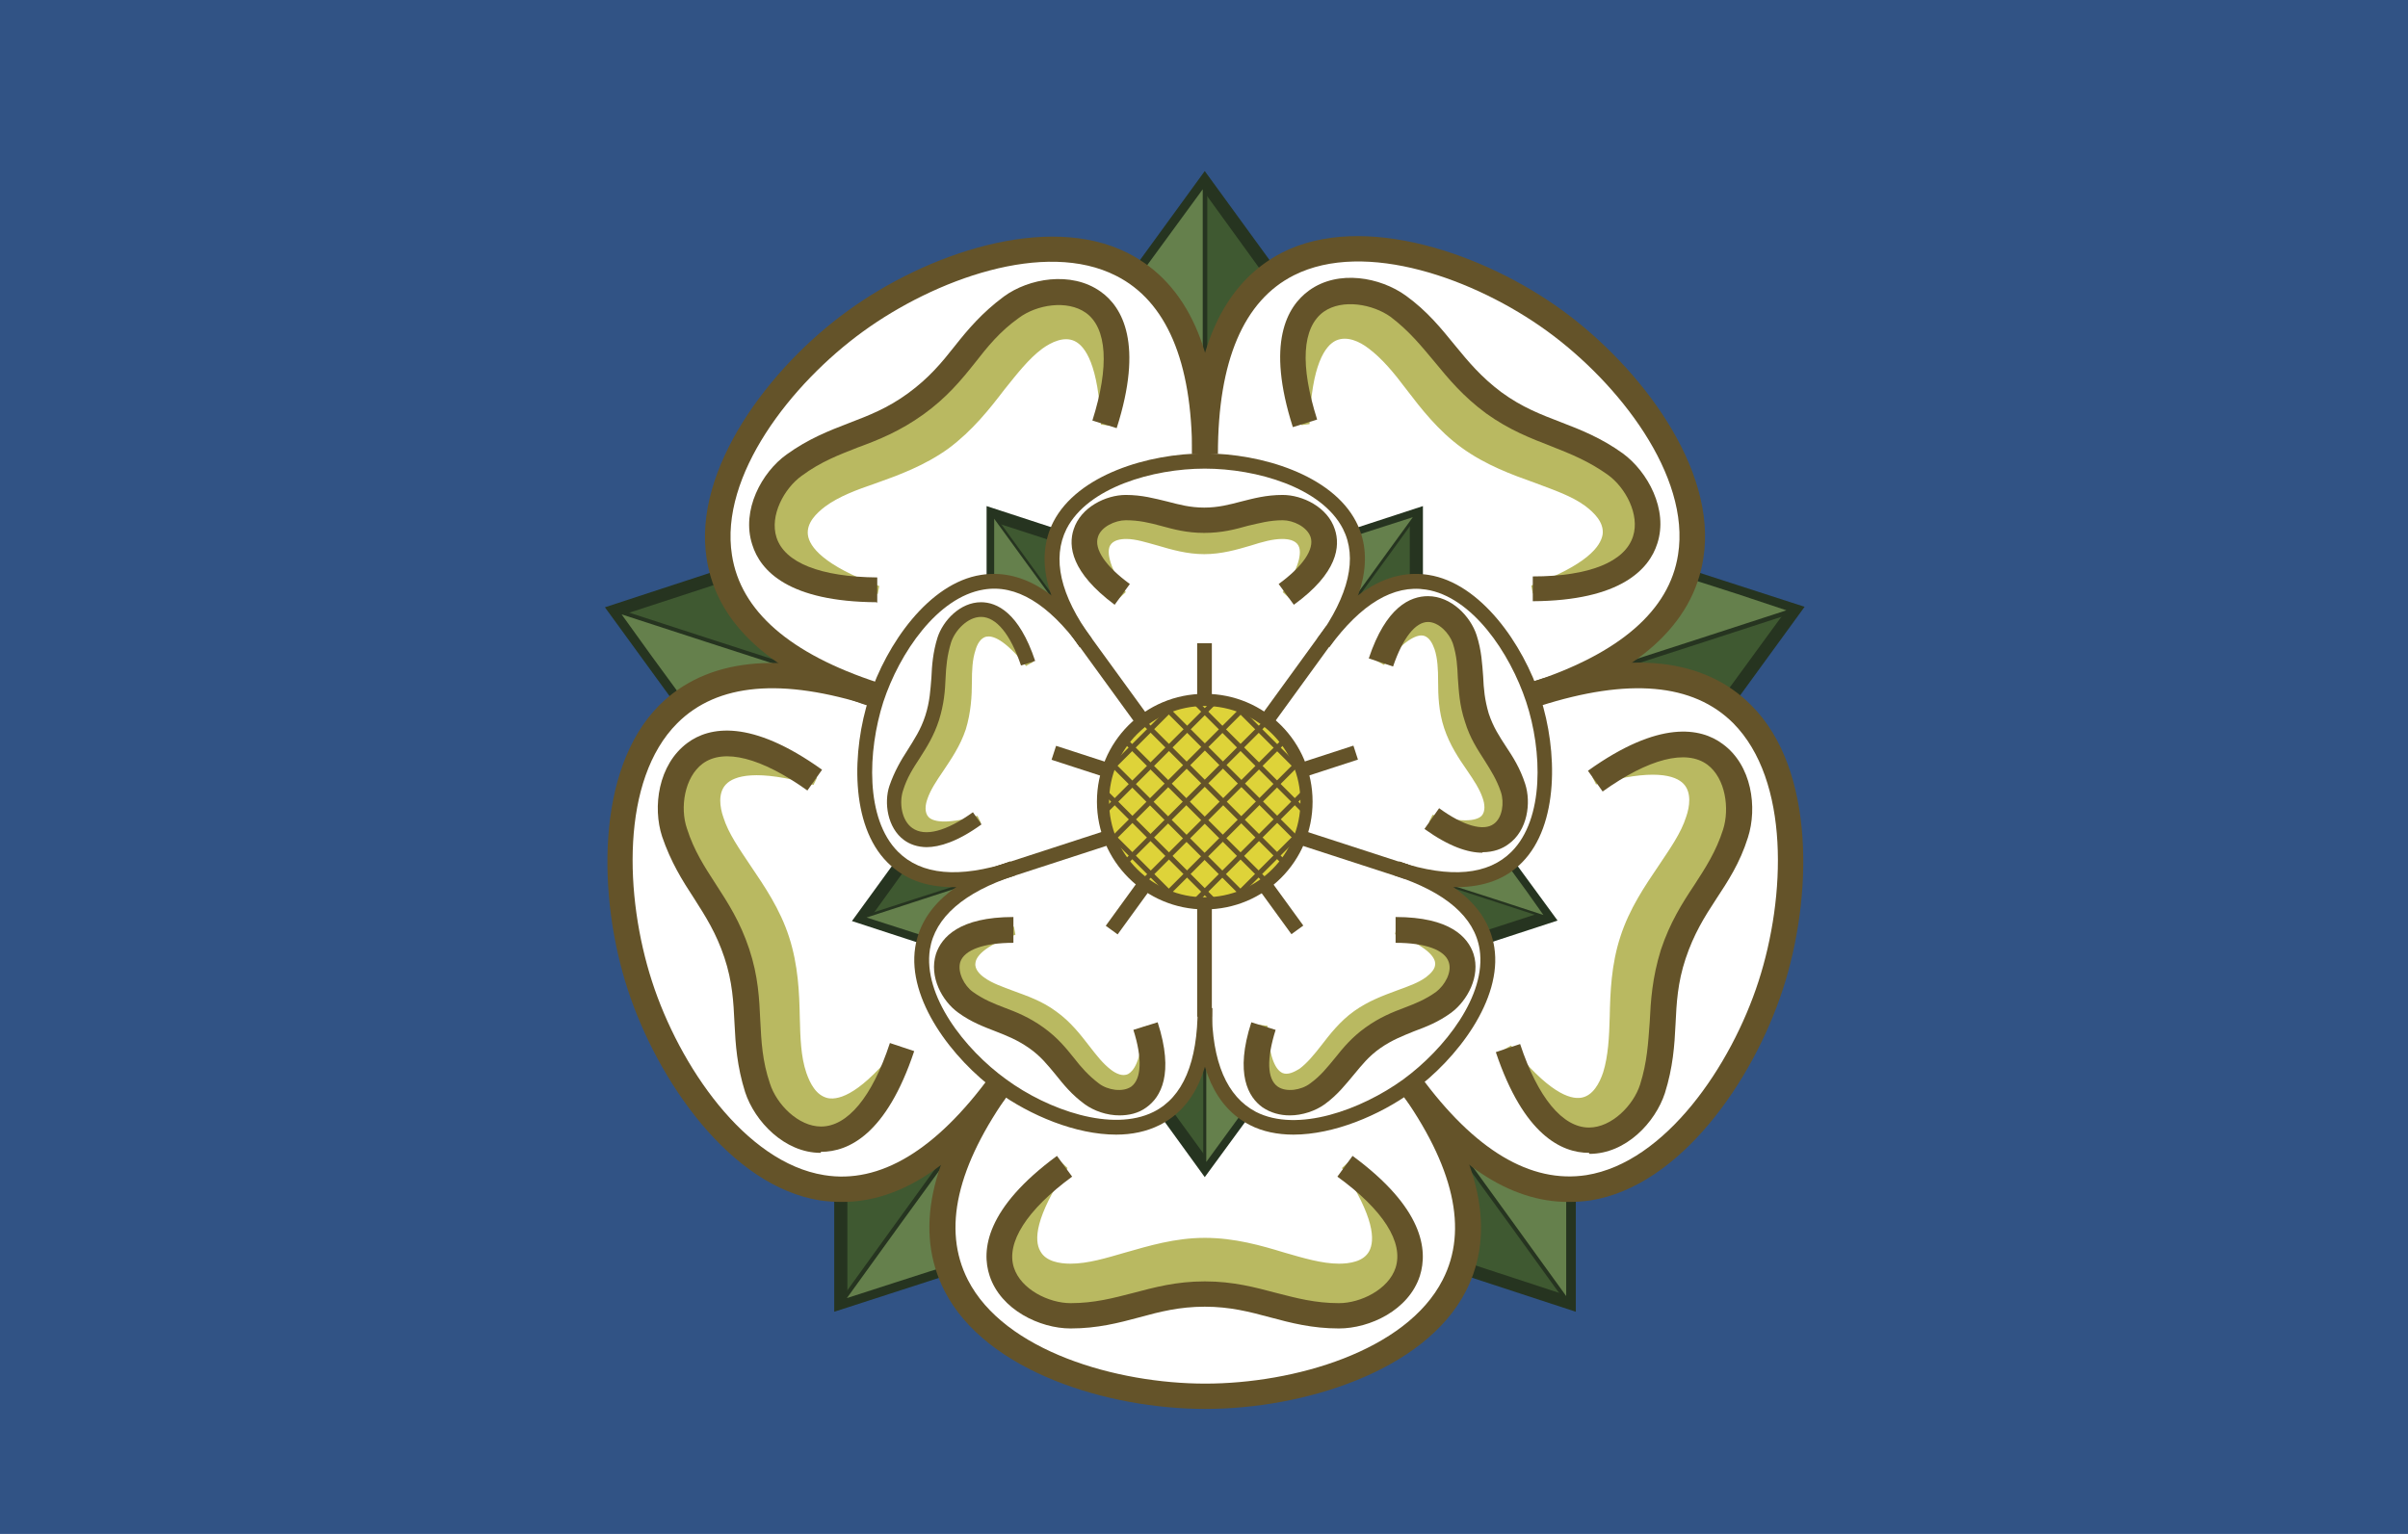 <?xml version="1.0" encoding="UTF-8"?>
<svg id="Layer_2" data-name="Layer 2" xmlns="http://www.w3.org/2000/svg" width="47.57" height="30.31" viewBox="0 0 47.57 30.31">
  <defs>
    <style>
      .cls-1 {
        fill: #65804c;
      }

      .cls-1, .cls-2, .cls-3, .cls-4, .cls-5, .cls-6, .cls-7, .cls-8 {
        stroke-width: 0px;
      }

      .cls-2 {
        fill: #645329;
      }

      .cls-3 {
        fill: #315385;
      }

      .cls-4 {
        fill: #b9b961;
      }

      .cls-5 {
        fill: #3f5931;
      }

      .cls-6 {
        fill: #ded339;
      }

      .cls-7 {
        fill: #fff;
      }

      .cls-8 {
        fill: #263420;
      }
    </style>
  </defs>
  <g id="Layer_1-2" data-name="Layer 1">
    <g>
      <path id="path5810" class="cls-3" d="M0,30.31V0h47.57v30.31H0Z"/>
      <g id="g3749">
        <g id="g5864">
          <g id="path5866">
            <rect class="cls-8" x="23.67" y="3.67" width=".25" height="4.32"/>
          </g>
          <g id="path5868">
            <path class="cls-5" d="M23.85,7.29s0-.81,0-1.78v-1.78s.6.82.6.82c.33.45.6.82.6.82,0,0-.04.04-.1.09-.31.26-.55.57-.74.95-.12.24-.24.52-.31.79-.03.1-.04.12-.04.1h0Z"/>
          </g>
          <g id="path5870">
            <polygon class="cls-8" points="25.06 5.55 23.8 3.81 22.53 5.55 22.33 5.4 23.8 3.38 25.27 5.4 25.06 5.55"/>
          </g>
          <g id="path5872">
            <path class="cls-1" d="M23.76,7.31s0-.81,0-1.79v-1.78s-.6.82-.6.82c-.33.45-.6.82-.6.82,0,0,.04.04.1.09.31.26.55.57.74.95.12.24.24.52.31.79.03.1.04.12.04.1h0Z"/>
          </g>
        </g>
        <g id="g5854">
          <g id="path5856">
            <rect class="cls-8" x="14.16" y="10.59" width=".25" height="4.32" transform="translate(-2.25 22.39) rotate(-72)"/>
          </g>
          <g id="path5858">
            <path class="cls-5" d="M15.68,13.16s-.77-.25-1.7-.55l-1.69-.55.96-.32c.53-.17.96-.31.97-.31,0,0,.03.05.05.12.15.37.37.7.67,1,.19.19.43.39.65.54.09.06.1.07.08.07h0Z"/>
          </g>
          <g id="path5860">
            <polygon class="cls-8" points="13.42 14.02 11.95 12 14.33 11.22 14.41 11.46 12.36 12.13 13.63 13.87 13.42 14.02"/>
          </g>
          <g id="path5862">
            <path class="cls-1" d="M15.67,13.24s-.77-.25-1.7-.55l-1.69-.55.59.82c.33.45.6.82.6.82,0,0,.05-.03.11-.07.34-.21.71-.35,1.13-.42.27-.04.57-.06.85-.05.1,0,.12,0,.11,0h0Z"/>
          </g>
        </g>
        <g id="g5844">
          <g id="path5846">
            <rect class="cls-8" x="15.76" y="23.81" width="4.32" height=".25" transform="translate(-11.98 24.36) rotate(-54)"/>
          </g>
          <g id="path5848">
            <path class="cls-5" d="M18.74,22.73s-.47.65-1.05,1.45l-1.04,1.44v-1.01c0-.56,0-1.01,0-1.02,0,0,.06,0,.13-.01.4-.03.78-.14,1.16-.33.24-.12.5-.29.72-.46.08-.06.1-.07.09-.06h0Z"/>
          </g>
          <g id="path5850">
            <polygon class="cls-8" points="16.48 25.92 16.48 23.42 16.74 23.42 16.74 25.57 18.78 24.91 18.86 25.15 16.48 25.92"/>
          </g>
          <g id="path5852">
            <path class="cls-1" d="M18.82,22.77s-.48.65-1.05,1.44l-1.04,1.44.96-.31c.53-.17.96-.31.97-.31,0,0-.01-.06-.03-.13-.1-.39-.11-.78-.05-1.2.04-.27.12-.56.21-.82.04-.1.04-.12.03-.1h0Z"/>
          </g>
        </g>
        <g id="path6303">
          <path class="cls-7" d="M19.51,17.36l4.29,3.03,4.29-3.03-1.77-5.05h-5.18l-1.64,5.05Z"/>
        </g>
        <g id="g5838">
          <g id="path2999-1-7">
            <rect class="cls-8" x="29.56" y="21.78" width=".25" height="4.32" transform="translate(-8.4 22.02) rotate(-36)"/>
          </g>
          <g id="path5816">
            <path class="cls-5" d="M28.79,22.78s.48.65,1.05,1.44l1.04,1.44-.96-.31c-.53-.17-.96-.31-.97-.31,0,0,.01-.06.03-.13.1-.39.11-.78.05-1.2-.04-.27-.12-.56-.21-.82-.04-.1-.04-.12-.03-.1h0Z"/>
          </g>
          <g id="path5792">
            <polygon class="cls-8" points="31.13 25.92 28.75 25.14 28.83 24.9 30.87 25.57 30.87 23.42 31.13 23.42 31.13 25.92"/>
          </g>
          <g id="path5814">
            <path class="cls-1" d="M28.85,22.72s.47.65,1.05,1.45l1.04,1.44v-1.01c0-.56,0-1.01,0-1.02,0,0-.06,0-.13-.01-.4-.03-.78-.14-1.16-.33-.24-.12-.5-.29-.72-.46-.08-.06-.1-.07-.09-.06h0Z"/>
          </g>
        </g>
        <g id="g5874">
          <g id="path5876">
            <rect class="cls-8" x="31.16" y="12.62" width="4.32" height=".25" transform="translate(-2.31 10.92) rotate(-18)"/>
          </g>
          <g id="path5878">
            <path class="cls-5" d="M31.95,13.24s.77-.25,1.7-.55l1.69-.55-.59.82c-.33.45-.6.82-.6.82,0,0-.05-.03-.11-.07-.34-.21-.71-.35-1.13-.42-.27-.04-.57-.06-.85-.05-.1,0-.12,0-.11,0h0Z"/>
          </g>
          <g id="path5880">
            <polygon class="cls-8" points="34.18 14.01 33.97 13.86 35.24 12.12 33.19 11.46 33.27 11.22 35.65 11.99 34.18 14.01"/>
          </g>
          <g id="path5882">
            <path class="cls-1" d="M31.9,13.16s.77-.25,1.7-.55l1.69-.55-.96-.32c-.53-.17-.96-.31-.97-.31,0,0-.03.05-.05.12-.15.37-.37.7-.67,1-.19.19-.43.39-.65.54-.09.06-.1.07-.08.07h0Z"/>
          </g>
        </g>
        <g id="g5637">
          <g id="path5479">
            <path class="cls-7" d="M19.76,21.4c-3.28,4.55,1.26,6.19,4.04,6.19s7.32-1.64,4.04-6.19"/>
            <path class="cls-2" d="M23.8,27.84c-1.9,0-4.32-.73-5.14-2.33-.6-1.17-.3-2.61.9-4.26l.41.3c-1.07,1.49-1.36,2.74-.85,3.74.72,1.41,2.94,2.05,4.69,2.05s3.97-.64,4.69-2.05c.51-.99.22-2.25-.85-3.74l.41-.3c1.19,1.65,1.5,3.09.9,4.26-.82,1.6-3.24,2.33-5.14,2.33Z"/>
          </g>
          <g id="path5629">
            <path class="cls-7" d="M17.27,13.71c-5.34-1.72-5.5,3.11-4.64,5.76.86,2.64,3.82,6.46,7.13,1.93"/>
            <path class="cls-2" d="M16.63,23.75c-.14,0-.29-.01-.43-.03-1.77-.28-3.21-2.36-3.8-4.17-.59-1.81-.64-4.34.62-5.61.93-.93,2.39-1.09,4.33-.47l-.15.48c-1.75-.56-3.03-.45-3.82.34-1.12,1.12-1.04,3.43-.5,5.1.54,1.67,1.84,3.58,3.4,3.83,1.1.18,2.21-.49,3.29-1.97l.41.3c-1.07,1.46-2.19,2.2-3.34,2.2Z"/>
          </g>
          <g id="path5631">
            <path class="cls-7" d="M23.8,8.97c-.02-5.61-4.66-4.26-6.91-2.63s-4.96,5.63.37,7.38"/>
            <path class="cls-2" d="M17.19,13.96c-1.94-.64-3.03-1.62-3.23-2.92-.28-1.77,1.25-3.79,2.79-4.9,1.54-1.12,3.93-1.95,5.53-1.14,1.18.6,1.78,1.93,1.78,3.97h-.51c0-1.83-.51-3.02-1.5-3.52-1.41-.72-3.58.07-5,1.1-1.42,1.03-2.84,2.85-2.59,4.42.17,1.1,1.14,1.95,2.89,2.52l-.16.48Z"/>
          </g>
          <g id="path5633">
            <path class="cls-7" d="M30.34,13.72c5.33-1.75,2.62-5.75.37-7.38s-6.89-2.98-6.91,2.63"/>
            <path class="cls-2" d="M30.42,13.96l-.16-.48c1.74-.57,2.72-1.42,2.89-2.52.25-1.56-1.17-3.39-2.59-4.42-1.42-1.03-3.59-1.81-5-1.1-.99.5-1.5,1.69-1.5,3.53h-.51c0-2.04.61-3.38,1.78-3.98,1.6-.81,3.99.02,5.53,1.14,1.54,1.12,3.07,3.13,2.79,4.9-.2,1.3-1.29,2.29-3.23,2.92Z"/>
          </g>
          <g id="path5635">
            <path class="cls-7" d="M27.84,21.4c3.31,4.53,6.28.71,7.13-1.93.86-2.64.7-7.47-4.64-5.76"/>
            <path class="cls-2" d="M30.98,23.75c-1.15,0-2.27-.74-3.34-2.2l.41-.3c1.08,1.48,2.19,2.14,3.29,1.97,1.56-.25,2.86-2.16,3.4-3.83.54-1.67.62-3.97-.5-5.1-.79-.79-2.07-.9-3.82-.34l-.15-.48c1.94-.63,3.4-.47,4.33.47,1.27,1.27,1.21,3.8.62,5.61-.59,1.81-2.03,3.89-3.8,4.17-.14.02-.29.03-.43.03Z"/>
          </g>
        </g>
        <g id="g6173">
          <g id="path6175">
            <rect class="cls-8" x="20.26" y="9.97" width=".25" height="2.51" transform="translate(-2.71 14.12) rotate(-36)"/>
          </g>
          <g id="path6177">
            <path class="cls-5" d="M20.9,11.9s-.28-.38-.61-.84l-.61-.84.56.18c.31.1.56.18.56.18,0,0,0,.03-.02.07-.06.23-.06.45-.03.7.02.16.07.33.12.48.02.06.02.07.02.06h0Z"/>
          </g>
          <g id="path6179">
            <polygon class="cls-8" points="19.74 11.58 19.49 11.58 19.49 10 20.99 10.49 20.91 10.73 19.74 10.35 19.74 11.58"/>
          </g>
          <g id="path6181">
            <path class="cls-1" d="M20.86,11.93s-.27-.38-.61-.84l-.61-.84v.59c0,.32,0,.59,0,.59,0,0,.03,0,.07,0,.23.02.45.08.67.19.14.07.29.17.42.26.05.04.06.04.05.03h0Z"/>
          </g>
        </g>
        <g id="path5672">
          <path class="cls-4" d="M26.45,25.06c-.76,0-1.59-.51-2.65-.51s-1.89.51-2.65.51-1.14-.51-.13-2.02c-2.4,1.77-.88,2.96.13,2.96s1.59-.43,2.65-.43,1.64.43,2.65.43,2.53-1.19.13-2.96c1.01,1.52.63,2.02-.13,2.02Z"/>
          <path class="cls-4" d="M26.45,26.07c-.51,0-.92-.11-1.31-.21-.4-.11-.81-.22-1.34-.22s-.94.11-1.34.22c-.4.1-.8.21-1.31.21-.56,0-1.25-.35-1.44-.92-.15-.46-.05-1.21,1.26-2.18l.12.11c-.65.98-.66,1.43-.54,1.64.11.21.39.25.6.25.34,0,.7-.11,1.08-.22.46-.13.98-.29,1.57-.29s1.11.15,1.57.29c.38.11.75.22,1.08.22.21,0,.49-.04.6-.25.11-.21.11-.66-.54-1.64l.12-.11c1.32.97,1.41,1.72,1.26,2.18-.19.58-.88.92-1.44.92ZM23.8,25.48c.55,0,.97.11,1.38.22.4.11.78.21,1.27.21s1.12-.3,1.28-.81c.16-.5-.13-1.09-.84-1.71.36.64.47,1.11.3,1.41-.12.22-.38.34-.75.34s-.73-.11-1.13-.22c-.47-.14-.96-.28-1.53-.28s-1.05.14-1.53.28c-.39.12-.77.22-1.13.22s-.63-.12-.75-.34c-.16-.3-.06-.77.3-1.41-.71.61-1.01,1.21-.84,1.71.17.51.78.81,1.28.81s.87-.1,1.27-.21c.41-.11.83-.22,1.38-.22Z"/>
        </g>
        <g id="g6203">
          <g id="path6205">
            <rect class="cls-8" x="23.67" y="20.49" width=".25" height="2.51"/>
          </g>
          <g id="path6207">
            <path class="cls-5" d="M23.77,20.9s0,.47,0,1.04v1.03s-.35-.48-.35-.48c-.19-.26-.35-.48-.35-.48,0,0,.03-.02.06-.05.18-.15.32-.33.43-.55.07-.14.14-.3.18-.46.02-.06.02-.07.02-.06h0Z"/>
          </g>
          <g id="path6209">
            <polygon class="cls-8" points="23.8 23.26 22.88 21.99 23.08 21.84 23.8 22.83 24.53 21.84 24.73 21.99 23.8 23.26"/>
          </g>
          <g id="path6211">
            <path class="cls-1" d="M23.83,20.89s0,.47,0,1.04v1.03s.35-.48.35-.48c.19-.26.35-.48.35-.48,0,0-.03-.02-.06-.05-.18-.15-.32-.33-.43-.55-.07-.14-.14-.3-.18-.46-.02-.06-.02-.07-.02-.06h0Z"/>
          </g>
        </g>
        <g id="path5668">
          <path class="cls-2" d="M26.45,26.25c-.53,0-.95-.11-1.36-.22-.41-.11-.79-.21-1.29-.21s-.89.1-1.29.21c-.41.11-.83.22-1.36.22-.61,0-1.38-.37-1.6-1.04-.17-.51-.07-1.34,1.33-2.37l.3.41c-.9.66-1.31,1.31-1.15,1.8.14.43.69.7,1.12.7.47,0,.84-.1,1.23-.2.42-.11.85-.23,1.42-.23s1,.12,1.42.23c.39.1.76.2,1.23.2.43,0,.98-.27,1.12-.7.16-.5-.24-1.14-1.15-1.8l.3-.41c1.4,1.03,1.49,1.86,1.33,2.37-.22.68-.99,1.04-1.6,1.04Z"/>
        </g>
        <g id="g5764">
          <g id="path5766">
            <path class="cls-4" d="M15.85,21.21c-.23-.72-.01-1.67-.34-2.68-.33-1.01-1.07-1.65-1.3-2.37s.13-1.24,1.88-.74c-2.42-1.74-3.08.07-2.77,1.03.31.96.9,1.38,1.23,2.39.33,1.01.1,1.69.41,2.65.31.96,1.91,2.04,2.85-.79-1.13,1.43-1.73,1.22-1.96.5Z"/>
            <path class="cls-4" d="M16.21,22.61h0c-.61,0-1.15-.55-1.32-1.08-.16-.48-.18-.91-.2-1.31-.02-.41-.05-.84-.21-1.34-.16-.5-.39-.86-.62-1.21-.22-.34-.45-.7-.61-1.18-.17-.53-.06-1.29.43-1.65.39-.28,1.13-.42,2.46.53l-.07.14c-1.13-.32-1.57-.18-1.73-.01-.16.17-.12.45-.05.65.1.32.32.63.54.96.27.4.58.85.76,1.41.18.56.2,1.1.21,1.58.01.4.02.78.13,1.1.07.2.19.45.43.5.23.04.66-.1,1.39-1.03l.14.08c-.51,1.55-1.19,1.87-1.68,1.87ZM14.36,14.78c-.23,0-.42.06-.58.18-.43.32-.53,1-.38,1.47.15.46.36.8.59,1.15.23.36.47.72.64,1.24.17.52.19.96.22,1.38.02.42.04.81.2,1.27.15.48.63.97,1.17.97h0c.52,0,1-.47,1.36-1.33-.49.54-.91.79-1.25.73-.25-.04-.44-.25-.55-.6h0c-.11-.34-.12-.73-.13-1.14-.01-.49-.03-1-.2-1.54-.17-.54-.46-.96-.74-1.36-.23-.34-.45-.66-.56-1-.11-.35-.08-.63.09-.81.24-.25.72-.29,1.43-.15-.5-.3-.94-.45-1.3-.45Z"/>
          </g>
          <g id="path5768">
            <path class="cls-2" d="M16.21,22.78h0c-.71,0-1.3-.62-1.49-1.2-.16-.51-.19-.94-.21-1.36-.02-.42-.04-.82-.2-1.3-.16-.48-.37-.81-.6-1.17-.23-.35-.46-.72-.63-1.22-.19-.58-.08-1.42.5-1.85.43-.32,1.25-.48,2.66.53l-.29.41c-.91-.65-1.65-.84-2.07-.53-.36.27-.45.87-.31,1.28.14.44.35.76.57,1.1.24.37.48.74.66,1.28.18.54.2.99.22,1.43.02.4.04.79.19,1.23.13.41.56.85,1.01.85,0,0,0,0,0,0,.52,0,1.01-.58,1.36-1.65l.48.16c-.55,1.65-1.3,1.99-1.84,1.99Z"/>
          </g>
        </g>
        <g id="g5770">
          <g id="path5772">
            <path class="cls-4" d="M16.24,9.94c.61-.45,1.58-.53,2.44-1.15.86-.62,1.24-1.52,1.85-1.97s1.22-.26,1.29,1.56c.9-2.84-1.02-2.91-1.84-2.32-.82.59-1.03,1.28-1.89,1.91-.86.62-1.58.62-2.4,1.21-.82.59-1.35,2.45,1.63,2.47-1.71-.63-1.7-1.26-1.09-1.71Z"/>
            <path class="cls-4" d="M17.32,11.73c-1.64-.01-2.15-.56-2.3-1.02-.19-.58.17-1.27.62-1.59.41-.3.81-.45,1.19-.6.39-.15.78-.3,1.21-.61.43-.31.7-.64.96-.96.26-.32.52-.64.94-.94.45-.33,1.21-.45,1.71-.1.39.28.75.94.26,2.5l-.16-.02c-.05-1.18-.31-1.55-.52-1.65-.21-.1-.46.02-.64.15-.27.2-.5.5-.75.81-.29.38-.63.81-1.1,1.16-.47.34-.99.53-1.44.69-.38.13-.73.26-1,.46-.17.13-.37.32-.34.56.03.23.3.6,1.41,1.01l-.03.16ZM20.91,5.85c-.32,0-.65.11-.89.28-.4.29-.64.59-.91.92-.27.33-.54.67-.99.99-.44.32-.85.48-1.25.63-.39.15-.76.29-1.15.58-.4.29-.73.9-.56,1.41.16.5.75.81,1.69.89-.67-.3-1.03-.62-1.07-.96-.03-.25.11-.5.4-.71.29-.21.66-.34,1.04-.48.46-.17.94-.34,1.4-.67.46-.33.77-.73,1.07-1.12.25-.33.49-.63.78-.84.3-.22.58-.27.8-.16.31.15.5.59.58,1.32.21-.91.1-1.57-.32-1.88-.18-.13-.4-.19-.63-.19Z"/>
          </g>
          <g id="path5774">
            <path class="cls-2" d="M17.32,11.9c-1.74-.01-2.3-.62-2.46-1.14-.22-.68.19-1.43.68-1.78.43-.31.84-.47,1.23-.62.39-.15.76-.29,1.17-.59.41-.3.66-.6.92-.93.26-.33.54-.66.97-.98.49-.36,1.33-.51,1.91-.1.44.31.85,1.04.32,2.7l-.48-.15c.34-1.07.29-1.83-.13-2.13-.37-.26-.97-.16-1.32.1-.38.27-.62.57-.87.89-.27.34-.56.69-1.02,1.02-.46.33-.88.5-1.29.65-.38.15-.73.28-1.11.56-.35.25-.64.79-.5,1.22.16.5.87.78,1.99.79v.51Z"/>
          </g>
        </g>
        <g id="g6183">
          <g id="path6185">
            <rect class="cls-8" x="25.96" y="11.1" width="2.51" height=".25" transform="translate(2.14 26.65) rotate(-54)"/>
          </g>
          <g id="path6187">
            <path class="cls-5" d="M26.74,11.93s.27-.38.61-.84l.61-.84v.59c0,.32,0,.59,0,.59,0,0-.03,0-.07,0-.23.02-.45.08-.67.19-.14.07-.29.17-.42.26-.05.04-.06.04-.05.03h0Z"/>
          </g>
          <g id="path6189">
            <polygon class="cls-8" points="28.11 11.58 27.85 11.58 27.85 10.35 26.68 10.73 26.61 10.49 28.11 10 28.11 11.58"/>
          </g>
          <g id="path6191">
            <path class="cls-1" d="M26.69,11.9s.28-.38.61-.84l.61-.84-.56.18c-.31.1-.56.18-.56.18,0,0,0,.03.02.07.06.23.06.45.03.7-.02.16-.07.33-.12.48-.02.06-.02.07-.02.06h0Z"/>
          </g>
        </g>
        <g id="g5776">
          <g id="path5778">
            <path class="cls-4" d="M27.07,6.82c.61.45.99,1.34,1.85,1.97.86.62,1.83.7,2.44,1.15.61.45.62,1.08-1.09,1.71,2.98-.02,2.45-1.87,1.63-2.47-.82-.59-1.54-.59-2.4-1.21-.86-.62-1.08-1.31-1.89-1.91-.82-.59-2.74-.52-1.84,2.32.07-1.82.68-2.01,1.29-1.56Z"/>
            <path class="cls-4" d="M30.28,11.73l-.03-.16c1.1-.41,1.37-.77,1.41-1.01.03-.24-.17-.43-.34-.56-.27-.2-.63-.32-1-.46-.45-.16-.97-.35-1.44-.69-.47-.34-.81-.78-1.1-1.16-.24-.32-.48-.61-.75-.81h0c-.17-.13-.42-.25-.64-.15-.21.1-.48.47-.52,1.65l-.16.02c-.5-1.56-.13-2.22.26-2.5.49-.36,1.26-.23,1.71.1.41.3.68.63.94.94.26.32.53.65.96.96.43.31.82.46,1.21.61.38.15.78.3,1.19.6.45.33.81,1.01.62,1.59-.15.46-.67,1.01-2.3,1.02ZM27.12,6.76c.29.21.53.52.78.84.3.39.61.79,1.07,1.12.46.33.94.5,1.4.67.39.14.75.27,1.04.48.3.22.44.46.4.71-.05.34-.41.66-1.07.96.93-.08,1.53-.39,1.69-.89.16-.51-.16-1.12-.56-1.41-.4-.29-.76-.43-1.15-.58-.4-.15-.8-.31-1.25-.63-.44-.32-.72-.66-.99-.99-.26-.32-.51-.63-.91-.92-.4-.29-1.08-.41-1.52-.1-.42.31-.53.96-.32,1.88.08-.73.27-1.17.58-1.32.23-.11.5-.05.8.16h0Z"/>
          </g>
          <g id="path5780">
            <path class="cls-2" d="M30.28,11.9v-.51c1.12,0,1.82-.29,1.98-.79.14-.43-.15-.97-.5-1.22-.38-.27-.73-.41-1.11-.56-.41-.16-.83-.32-1.29-.65-.46-.34-.74-.68-1.02-1.02-.26-.31-.5-.61-.87-.89-.35-.25-.95-.36-1.32-.1-.43.31-.47,1.06-.13,2.13l-.48.15c-.53-1.66-.12-2.38.32-2.7.58-.42,1.41-.26,1.91.1.43.31.7.65.97.98.27.33.52.63.92.93.41.3.78.44,1.17.59.39.15.8.31,1.23.62.49.36.9,1.11.68,1.78-.16.51-.73,1.13-2.46,1.14Z"/>
          </g>
        </g>
        <g id="g6193">
          <g id="path6195">
            <rect class="cls-8" x="29.2" y="16.47" width=".25" height="2.51" transform="translate(3.41 40.15) rotate(-72)"/>
          </g>
          <g id="path6197">
            <path class="cls-5" d="M28.52,17.49s.45.14.99.32l.98.32-.56.18c-.31.1-.56.18-.56.18,0,0-.01-.03-.03-.07-.09-.22-.22-.41-.39-.58-.11-.11-.25-.22-.38-.31-.05-.03-.06-.04-.05-.04h0Z"/>
          </g>
          <g id="path6199">
            <polygon class="cls-8" points="29.27 18.68 29.19 18.44 30.36 18.06 29.64 17.07 29.84 16.92 30.77 18.19 29.27 18.68"/>
          </g>
          <g id="path6201">
            <path class="cls-1" d="M28.52,17.44s.45.15.99.32l.98.32-.34-.48c-.19-.26-.35-.48-.35-.48,0,0-.03.02-.06.04-.2.12-.41.2-.66.24-.16.03-.33.04-.49.03-.06,0-.07,0-.06,0h0Z"/>
          </g>
        </g>
        <g id="g5782">
          <g id="path5784">
            <path class="cls-4" d="M33.39,16.17c-.23.72-.97,1.36-1.3,2.37-.33,1.01-.1,1.96-.34,2.68s-.83.92-1.96-.5c.94,2.83,2.54,1.75,2.85.79.31-.96.08-1.65.41-2.65.33-1.01.92-1.43,1.23-2.39.31-.96-.35-2.77-2.77-1.03,1.75-.49,2.12.02,1.88.74Z"/>
            <path class="cls-4" d="M31.39,22.61c-.48,0-1.16-.33-1.68-1.87l.14-.08c.73.92,1.16,1.07,1.39,1.03.23-.04.36-.29.43-.5.1-.32.12-.7.13-1.1.01-.48.03-1.03.21-1.58.18-.56.49-1.01.76-1.41.22-.33.44-.64.54-.96h0c.07-.2.11-.48-.05-.65-.16-.17-.6-.31-1.73.01l-.07-.14c1.33-.95,2.07-.81,2.46-.53.49.36.61,1.12.43,1.65-.16.48-.39.84-.61,1.18-.22.35-.46.71-.62,1.21-.16.5-.19.93-.21,1.34-.02.41-.05.83-.2,1.31-.17.53-.71,1.08-1.32,1.08h0ZM30.03,21.12c.36.86.84,1.33,1.36,1.33h0c.54,0,1.02-.49,1.17-.97.15-.46.17-.86.2-1.27.02-.42.05-.86.22-1.38.17-.52.41-.89.64-1.24.23-.35.44-.68.59-1.15.15-.48.06-1.16-.38-1.47-.42-.31-1.08-.21-1.88.27.72-.15,1.2-.1,1.43.15.17.18.21.46.09.81h0c-.11.34-.33.66-.56,1-.28.41-.56.83-.74,1.36-.17.54-.19,1.05-.2,1.54-.01.41-.02.8-.13,1.14-.11.35-.31.56-.55.6-.33.06-.75-.18-1.25-.73Z"/>
          </g>
          <g id="path5786">
            <path class="cls-2" d="M31.39,22.78c-.54,0-1.29-.35-1.84-1.99l.48-.16c.35,1.06.84,1.65,1.36,1.65,0,0,0,0,0,0,.45,0,.88-.44,1.01-.85.14-.44.16-.83.19-1.23.02-.43.05-.88.22-1.43.18-.54.42-.92.66-1.28.22-.34.43-.66.57-1.1.13-.41.05-1.01-.31-1.28-.42-.31-1.16-.12-2.07.53l-.29-.41c1.41-1.01,2.23-.85,2.66-.53.58.42.69,1.26.5,1.85-.16.51-.4.87-.63,1.22-.23.35-.44.69-.6,1.17-.16.48-.18.88-.2,1.3-.02.42-.05.85-.21,1.36-.19.58-.77,1.2-1.49,1.2h0Z"/>
          </g>
        </g>
        <g id="g6123">
          <g id="path6125">
            <rect class="cls-8" x="17.01" y="17.6" width="2.51" height=".25" transform="translate(-4.58 6.51) rotate(-18)"/>
          </g>
          <g id="path6127">
            <path class="cls-5" d="M19.07,17.44s-.45.15-.99.32l-.98.32.34-.48c.19-.26.35-.48.35-.48,0,0,.03.02.06.04.2.12.41.2.66.24.16.03.33.04.49.03.06,0,.07,0,.06,0h0Z"/>
          </g>
          <g id="path6129">
            <polygon class="cls-8" points="18.33 18.69 16.83 18.2 17.76 16.92 17.96 17.07 17.24 18.07 18.41 18.45 18.33 18.69"/>
          </g>
          <g id="path6131">
            <path class="cls-1" d="M19.09,17.49s-.45.14-.99.32l-.98.32.56.18c.31.1.56.18.56.18,0,0,.01-.03.03-.07.09-.22.22-.41.39-.58.11-.11.25-.22.38-.31.05-.03.06-.04.05-.04h0Z"/>
          </g>
        </g>
        <g id="path6135">
          <path class="cls-7" d="M21.45,12.7c-1.92-2.63-3.65-.41-4.15,1.12-.5,1.54-.41,4.34,2.69,3.34"/>
          <path class="cls-2" d="M18.83,17.53c-.54,0-.97-.16-1.3-.49-.74-.74-.7-2.21-.36-3.26s1.18-2.26,2.21-2.42c.76-.12,1.5.3,2.2,1.26l-.24.17c-.63-.86-1.27-1.25-1.91-1.14-.91.15-1.66,1.25-1.98,2.22-.31.97-.36,2.31.29,2.96.46.46,1.2.53,2.22.2l.09.28c-.45.15-.86.22-1.22.22Z"/>
        </g>
        <g id="path6137">
          <path class="cls-7" d="M26.15,12.7c1.91-2.64-.73-3.6-2.35-3.6s-4.26.95-2.35,3.6"/>
          <path class="cls-2" d="M26.27,12.79l-.24-.17c.62-.86.79-1.6.5-2.17-.42-.82-1.71-1.19-2.73-1.19s-2.31.37-2.73,1.19c-.29.58-.13,1.31.5,2.17l-.24.17c-.69-.96-.87-1.79-.52-2.48.48-.93,1.88-1.35,2.99-1.35s2.51.42,2.99,1.35c.35.68.17,1.52-.52,2.48Z"/>
        </g>
        <g id="path6139">
          <path class="cls-7" d="M27.6,17.17c3.1,1,3.19-1.81,2.69-3.34-.5-1.54-2.22-3.75-4.15-1.12"/>
          <path class="cls-2" d="M28.77,17.53c-.36,0-.77-.07-1.22-.22l.09-.28c1.02.33,1.76.26,2.22-.2.65-.65.61-1.99.29-2.96-.32-.97-1.07-2.08-1.98-2.22-.64-.1-1.28.28-1.91,1.14l-.24-.17c.7-.96,1.44-1.38,2.2-1.26,1.03.16,1.87,1.37,2.21,2.42s.37,2.52-.36,3.26c-.32.33-.76.49-1.3.49Z"/>
        </g>
        <g id="path6141">
          <path class="cls-7" d="M23.8,19.93c0,3.26,2.71,2.48,4.01,1.53,1.31-.95,2.88-3.27-.21-4.29"/>
          <path class="cls-2" d="M25.55,22.42c-.31,0-.61-.06-.86-.19-.68-.35-1.03-1.12-1.04-2.31h.29c0,1.07.3,1.75.87,2.05.82.42,2.08-.04,2.91-.64.82-.6,1.65-1.66,1.51-2.57-.1-.64-.67-1.13-1.68-1.46l.09-.28c1.13.37,1.76.94,1.88,1.7.16,1.03-.73,2.2-1.62,2.85-.65.47-1.55.85-2.35.85Z"/>
        </g>
        <g id="path6143">
          <path class="cls-7" d="M20,17.16c-3.1,1.02-1.52,3.34-.21,4.29,1.31.95,4,1.73,4.01-1.53"/>
          <path class="cls-2" d="M22.05,22.42c-.8,0-1.7-.38-2.35-.85-.89-.65-1.78-1.82-1.62-2.85.12-.76.75-1.33,1.88-1.7l.09.28c-1.01.33-1.58.83-1.68,1.46-.14.91.68,1.97,1.51,2.57.82.6,2.09,1.05,2.91.64.58-.29.87-.98.87-2.05h.29c0,1.19-.35,1.96-1.04,2.31-.26.13-.55.19-.86.19Z"/>
        </g>
        <g id="path2999">
          <rect class="cls-2" x="23.65" y="17.31" width=".29" height="2.78"/>
        </g>
        <g id="path6145">
          <path class="cls-4" d="M18.23,15.74c.14-.42.56-.79.76-1.38.19-.59.06-1.14.2-1.56.14-.42.48-.54,1.14.29-.55-1.64-1.47-1.02-1.66-.46-.18.56-.05.96-.24,1.54s-.53.83-.71,1.39.2,1.61,1.61.6c-1.02.29-1.23-.01-1.09-.43Z"/>
          <path class="cls-4" d="M18.32,16.68c-.18,0-.32-.06-.42-.13-.31-.23-.37-.68-.26-1,.09-.29.23-.49.36-.7.13-.2.26-.41.36-.69.09-.29.11-.53.12-.77.01-.24.03-.49.12-.77.1-.32.42-.65.8-.65.29,0,.7.19,1.01,1.11l-.14.08c-.44-.55-.67-.6-.78-.58-.12.02-.19.16-.22.27-.06.18-.07.4-.07.63,0,.28-.02.6-.12.93-.11.33-.29.59-.45.83-.13.19-.25.37-.31.55-.04.11-.06.26.02.35.07.08.3.17.97-.02l.07.14c-.46.33-.8.44-1.05.44ZM19.39,12.13h0c-.3,0-.56.28-.65.54-.09.27-.1.49-.11.73-.01.25-.03.5-.13.81-.1.31-.24.52-.37.73-.13.2-.25.39-.34.66-.09.26-.03.64.21.82.2.15.51.12.88-.06-.32.04-.54,0-.67-.13-.08-.08-.15-.23-.06-.51.07-.2.19-.39.33-.59.16-.23.33-.48.43-.78s.11-.6.12-.88c0-.24.01-.47.08-.67.09-.27.24-.35.35-.37.18-.03.38.06.61.29-.19-.37-.42-.57-.68-.57Z"/>
        </g>
        <g id="path6147">
          <path class="cls-2" d="M18.32,16.74c-.2,0-.35-.06-.46-.14-.33-.24-.4-.74-.29-1.07.1-.29.23-.51.36-.71.13-.21.26-.4.35-.68.09-.28.1-.51.12-.75.01-.24.03-.5.12-.79.11-.34.45-.7.86-.7,0,0,0,0,0,0,.31,0,.75.2,1.07,1.16l-.28.09c-.21-.62-.49-.96-.79-.96h0c-.26,0-.51.26-.59.5-.08.26-.1.48-.11.71-.01.25-.03.51-.13.83-.1.31-.24.53-.38.75-.13.2-.25.38-.33.64-.08.24-.03.59.18.74.25.18.67.07,1.2-.31l.17.24c-.47.34-.83.45-1.09.45Z"/>
        </g>
        <g id="g6149">
          <g id="path6151">
            <path class="cls-4" d="M22.26,10.57c.44,0,.92.29,1.54.29s1.1-.29,1.54-.29.66.29.07,1.17c1.39-1.03.51-1.72-.07-1.72s-.92.25-1.54.25-.95-.25-1.54-.25-1.47.69-.07,1.72c-.59-.88-.37-1.17.07-1.17Z"/>
            <path class="cls-4" d="M25.46,11.81l-.12-.11c.39-.58.36-.83.31-.92-.06-.11-.21-.13-.32-.13-.19,0-.4.06-.62.13-.27.08-.58.17-.92.17s-.65-.09-.92-.17c-.22-.06-.43-.13-.62-.13-.11,0-.26.02-.32.13-.05.09-.07.34.31.92l-.12.11c-.78-.58-.84-1.03-.75-1.3.12-.36.54-.56.87-.56.3,0,.54.06.77.13.23.06.47.12.77.12s.54-.06.77-.12c.23-.06.47-.13.77-.13.33,0,.75.2.87.56.09.28.03.73-.75,1.3ZM25.34,10.49c.29,0,.41.12.46.21.08.16.06.38-.08.67.3-.3.41-.58.33-.82-.09-.28-.44-.45-.71-.45s-.5.06-.73.12c-.24.06-.49.13-.81.13s-.57-.07-.81-.13c-.23-.06-.45-.12-.73-.12s-.62.17-.71.45c-.08.24.04.52.33.82-.14-.29-.17-.52-.08-.67.05-.1.18-.21.46-.21.21,0,.43.06.66.13.27.08.55.16.88.16s.6-.08.88-.16c.23-.07.45-.13.66-.13Z"/>
          </g>
          <g id="path6153">
            <path class="cls-2" d="M25.56,11.95l-.3-.41c.48-.35.71-.69.63-.93-.07-.2-.34-.33-.55-.33-.26,0-.47.06-.69.11-.25.07-.51.14-.86.14s-.6-.07-.86-.14c-.22-.06-.43-.11-.69-.11-.21,0-.49.13-.55.33-.08.24.15.58.63.93l-.3.41c-.86-.64-.92-1.16-.81-1.49.14-.44.64-.68,1.03-.68.32,0,.57.07.82.13.23.06.45.12.73.12s.5-.06.73-.12c.24-.06.49-.13.82-.13.39,0,.89.24,1.03.68.11.33.06.86-.81,1.49Z"/>
          </g>
        </g>
        <g id="g6155">
          <g id="path6157">
            <path class="cls-4" d="M28.42,12.81c.14.42,0,.97.2,1.56.19.59.62.96.76,1.38.14.42-.08.72-1.09.43,1.41,1.01,1.79-.04,1.61-.6s-.52-.8-.71-1.39c-.19-.59-.06-.98-.24-1.54-.18-.56-1.11-1.18-1.66.46.66-.83,1-.71,1.14-.29Z"/>
            <path class="cls-4" d="M29.28,16.68c-.25,0-.59-.11-1.05-.44l.07-.14c.68.19.9.09.97.02.08-.09.06-.24.02-.35-.06-.18-.18-.36-.31-.55-.16-.23-.34-.5-.45-.83-.11-.33-.12-.65-.12-.93,0-.23-.01-.45-.07-.63-.04-.11-.1-.24-.22-.27-.1-.02-.34.03-.78.58l-.14-.08c.31-.92.72-1.11,1.01-1.11h0c.38,0,.7.34.8.65.09.29.11.53.12.77.01.24.03.48.12.77.09.29.23.49.36.69.13.2.26.41.36.7.1.32.04.77-.26,1-.1.07-.23.13-.42.13ZM28.72,16.35c.37.19.68.21.88.06.24-.17.29-.55.21-.82-.09-.27-.21-.46-.34-.66-.13-.21-.27-.42-.37-.73-.1-.31-.11-.56-.13-.81-.01-.24-.03-.47-.11-.73-.09-.26-.35-.54-.65-.54h0c-.25,0-.48.2-.68.57.24-.22.44-.32.61-.29.11.02.26.1.35.37.07.2.07.43.08.67,0,.28.02.58.12.88s.27.55.43.78c.14.2.26.39.33.59.09.27.02.43-.06.51-.12.13-.34.17-.67.13Z"/>
          </g>
          <g id="path6159">
            <path class="cls-2" d="M29.29,16.85c-.29,0-.66-.12-1.15-.47l.29-.41c.48.35.88.46,1.08.31.17-.12.21-.42.14-.63-.08-.24-.2-.43-.32-.62-.14-.22-.29-.44-.39-.77-.11-.33-.12-.6-.14-.86-.01-.23-.02-.44-.1-.69-.07-.2-.28-.42-.49-.42h0c-.25,0-.5.32-.69.88l-.48-.16c.34-1.02.82-1.23,1.17-1.23h0c.46,0,.84.4.96.77.1.31.11.57.13.82.01.24.03.46.11.73.09.27.21.45.34.65.14.21.28.43.38.74.12.37.05.92-.33,1.19-.12.09-.29.16-.52.16Z"/>
          </g>
        </g>
        <g id="g6161">
          <g id="path6163">
            <path class="cls-4" d="M28.2,19.36c-.36.26-.92.31-1.42.67-.5.36-.72.88-1.07,1.14-.36.26-.71.15-.75-.91-.52,1.65.59,1.69,1.07,1.35.48-.35.6-.75,1.1-1.11.5-.36.92-.36,1.39-.7.48-.35.78-1.42-.95-1.43.99.37.99.73.63.99Z"/>
            <path class="cls-4" d="M25.48,21.87c-.16,0-.31-.04-.44-.13-.24-.17-.46-.57-.16-1.49l.16.02c.03.7.19.88.29.93.11.05.24-.02.34-.08.15-.11.29-.28.43-.46.17-.22.37-.48.65-.68.28-.2.58-.31.85-.41.22-.08.42-.15.57-.26h0c.09-.07.2-.17.18-.29-.01-.1-.14-.32-.79-.56l.03-.16c.97,0,1.28.34,1.37.62.12.36-.1.77-.37.96-.24.18-.47.27-.7.35-.22.09-.45.17-.7.35-.24.18-.4.37-.55.55-.15.19-.31.38-.55.55-.16.11-.37.19-.59.19ZM24.92,20.74c-.06.41,0,.71.21.86.24.17.62.11.84-.06.23-.16.37-.34.52-.53.16-.19.32-.39.58-.58.26-.19.5-.28.73-.37.22-.09.43-.17.66-.33.23-.16.4-.5.31-.78-.08-.24-.34-.4-.75-.47.29.15.44.32.46.5.02.11-.02.28-.25.45h0c-.17.13-.39.2-.61.28-.27.1-.54.2-.8.38-.26.19-.44.42-.61.65-.15.19-.29.37-.46.5-.23.17-.4.15-.5.1-.16-.08-.27-.27-.33-.59Z"/>
          </g>
          <g id="path6165">
            <path class="cls-2" d="M25.48,22.04c-.19,0-.38-.05-.54-.16-.28-.2-.55-.66-.22-1.68l.48.15c-.18.57-.17.97.04,1.12.17.12.47.07.64-.06.21-.15.34-.32.49-.5.16-.2.33-.41.61-.61.28-.2.53-.3.77-.39.21-.08.41-.16.62-.31.17-.13.32-.39.25-.59-.08-.24-.46-.38-1.05-.38v-.51c1.08,0,1.43.4,1.54.73.14.44-.12.92-.44,1.16-.26.19-.5.28-.74.37-.22.09-.43.17-.66.33s-.37.34-.52.52c-.16.19-.32.4-.58.59-.18.13-.44.22-.69.22Z"/>
          </g>
        </g>
        <g id="g6167">
          <g id="path6169">
            <path class="cls-4" d="M21.9,21.17c-.36-.26-.58-.78-1.07-1.14-.5-.36-1.06-.41-1.42-.67-.36-.26-.36-.63.63-.99-1.73.01-1.43,1.09-.95,1.43.48.35.89.34,1.39.7.5.36.63.76,1.1,1.11.48.35,1.59.3,1.07-1.35-.04,1.06-.39,1.17-.75.91Z"/>
            <path class="cls-4" d="M22.12,21.87c-.22,0-.44-.08-.59-.19-.24-.18-.4-.37-.55-.55-.15-.18-.31-.38-.55-.55-.24-.18-.47-.27-.7-.35-.22-.09-.45-.18-.7-.35-.27-.19-.49-.6-.37-.96.09-.28.4-.61,1.37-.61l.03.16c-.66.24-.78.45-.79.56-.02.12.09.23.18.29.15.11.36.18.57.26.27.1.57.2.85.41.28.2.48.46.65.68.14.18.27.35.43.47h0c.09.07.23.14.34.08.09-.05.26-.23.29-.93l.16-.02c.29.93.07,1.32-.16,1.49-.13.09-.28.13-.44.13ZM19.57,18.48c-.41.07-.68.23-.75.47-.09.28.09.62.31.78.23.16.44.25.66.33.23.09.47.18.73.37.26.19.42.39.58.58.15.19.29.36.52.53.23.16.6.23.84.06.2-.15.28-.45.21-.86-.06.32-.17.52-.33.59-.1.05-.27.07-.5-.1h0c-.17-.13-.31-.31-.46-.5-.17-.22-.35-.46-.61-.65-.26-.19-.54-.29-.8-.38-.23-.08-.44-.16-.61-.28-.23-.17-.26-.34-.25-.45.02-.18.18-.34.46-.5Z"/>
          </g>
          <g id="path6171">
            <path class="cls-2" d="M22.12,22.04c-.26,0-.51-.09-.69-.22-.26-.19-.42-.39-.58-.59-.15-.18-.29-.36-.52-.52-.23-.16-.43-.24-.66-.33-.23-.09-.48-.18-.74-.37-.32-.23-.58-.71-.44-1.16.11-.33.46-.73,1.53-.73v.51c-.59,0-.97.14-1.05.38-.06.2.08.47.25.59.21.15.41.23.62.31.24.09.49.19.77.39.28.2.45.41.61.61.14.18.28.34.49.5.17.13.47.18.64.06.2-.15.22-.56.04-1.12l.48-.15c.33,1.02.06,1.48-.22,1.68-.16.12-.35.16-.54.16Z"/>
          </g>
        </g>
        <g id="path6310">
          <rect class="cls-2" x="19.57" y="16.71" width="2.78" height=".29" transform="translate(-4.19 7.31) rotate(-18.02)"/>
        </g>
        <g id="path6312">
          <rect class="cls-2" x="21.91" y="12.15" width=".29" height="2.78" transform="translate(-3.74 15.55) rotate(-36)"/>
        </g>
        <g id="path6314">
          <rect class="cls-2" x="24.11" y="13.44" width="2.78" height=".29" transform="translate(-.48 26.24) rotate(-54.02)"/>
        </g>
        <g id="path6316">
          <rect class="cls-2" x="26.32" y="15.41" width=".29" height="2.78" transform="translate(2.32 36.78) rotate(-72)"/>
        </g>
        <g id="path6318">
          <rect class="cls-2" x="23.65" y="12.71" width=".29" height="1.36"/>
        </g>
        <g id="path6320">
          <rect class="cls-2" x="25.45" y="14.94" width="1.36" height=".29" transform="translate(-3.38 8.82) rotate(-18.02)"/>
        </g>
        <g id="path6322">
          <rect class="cls-2" x="25.09" y="17.14" width=".29" height="1.36" transform="translate(-5.66 18.24) rotate(-36)"/>
        </g>
        <g id="path6324">
          <rect class="cls-2" x="21.68" y="17.68" width="1.36" height=".29" transform="translate(-5.2 25.45) rotate(-54.02)"/>
        </g>
        <g id="path6326">
          <rect class="cls-2" x="21.32" y="14.4" width=".29" height="1.36" transform="translate(.49 30.84) rotate(-72)"/>
        </g>
        <g id="path3933">
          <circle class="cls-6" cx="23.8" cy="15.84" r="2.01"/>
          <path class="cls-2" d="M23.8,17.97c-1.17,0-2.13-.95-2.13-2.13s.95-2.13,2.13-2.13,2.13.95,2.13,2.13-.95,2.13-2.13,2.13ZM23.8,13.95c-1.04,0-1.89.85-1.89,1.89s.85,1.89,1.89,1.89,1.89-.85,1.89-1.89-.85-1.89-1.89-1.89Z"/>
        </g>
        <g id="path6456">
          <rect class="cls-2" x="21.67" y="14.54" width="1.77" height=".1" transform="translate(-3.71 20.22) rotate(-45.01)"/>
        </g>
        <g id="path6458">
          <rect class="cls-2" x="24.17" y="17.04" width="1.77" height=".1" transform="translate(-4.75 22.72) rotate(-45.01)"/>
        </g>
        <g id="path6460">
          <rect class="cls-2" x="23.18" y="16.68" width="3.03" height=".1" transform="translate(-4.6 22.36) rotate(-45)"/>
        </g>
        <g id="path6462">
          <rect class="cls-2" x="22.44" y="16.33" width="3.79" height=".1" transform="translate(-4.45 22.01) rotate(-45.01)"/>
        </g>
        <g id="path6464">
          <rect class="cls-2" x="21.39" y="14.9" width="3.03" height=".1" transform="translate(-3.86 20.58) rotate(-45)"/>
        </g>
        <g id="path6466">
          <rect class="cls-2" x="21.37" y="15.25" width="3.79" height=".1" transform="translate(-4.01 20.94) rotate(-45.01)"/>
        </g>
        <g id="path6468">
          <rect class="cls-2" x="21.6" y="15.61" width="4.04" height=".1" transform="translate(-4.16 21.29) rotate(-45)"/>
        </g>
        <g id="path6470">
          <rect class="cls-2" x="21.96" y="15.97" width="4.04" height=".1" transform="translate(-4.3 21.65) rotate(-45)"/>
        </g>
        <g id="path6472">
          <rect class="cls-2" x="25" y="13.71" width=".1" height="1.77" transform="translate(-2.98 21.99) rotate(-45)"/>
        </g>
        <g id="path6474">
          <rect class="cls-2" x="22.5" y="16.21" width=".1" height="1.77" transform="translate(-5.48 20.95) rotate(-45)"/>
        </g>
        <g id="path6476">
          <rect class="cls-2" x="22.86" y="15.22" width=".1" height="3.03" transform="translate(-5.12 21.1) rotate(-45)"/>
        </g>
        <g id="path6478">
          <rect class="cls-2" x="23.21" y="14.48" width=".1" height="3.79" transform="translate(-4.77 21.25) rotate(-45)"/>
        </g>
        <g id="path6480">
          <rect class="cls-2" x="24.64" y="13.43" width=".1" height="3.03" transform="translate(-3.34 21.84) rotate(-45)"/>
        </g>
        <g id="path6482">
          <rect class="cls-2" x="24.29" y="13.41" width=".1" height="3.79" transform="translate(-3.69 21.69) rotate(-45)"/>
        </g>
        <g id="path6484">
          <rect class="cls-2" x="23.93" y="13.64" width=".1" height="4.04" transform="translate(-4.05 21.54) rotate(-45)"/>
        </g>
        <g id="path6486">
          <rect class="cls-2" x="23.57" y="14" width=".1" height="4.04" transform="translate(-4.41 21.4) rotate(-45)"/>
        </g>
      </g>
    </g>
  </g>
</svg>